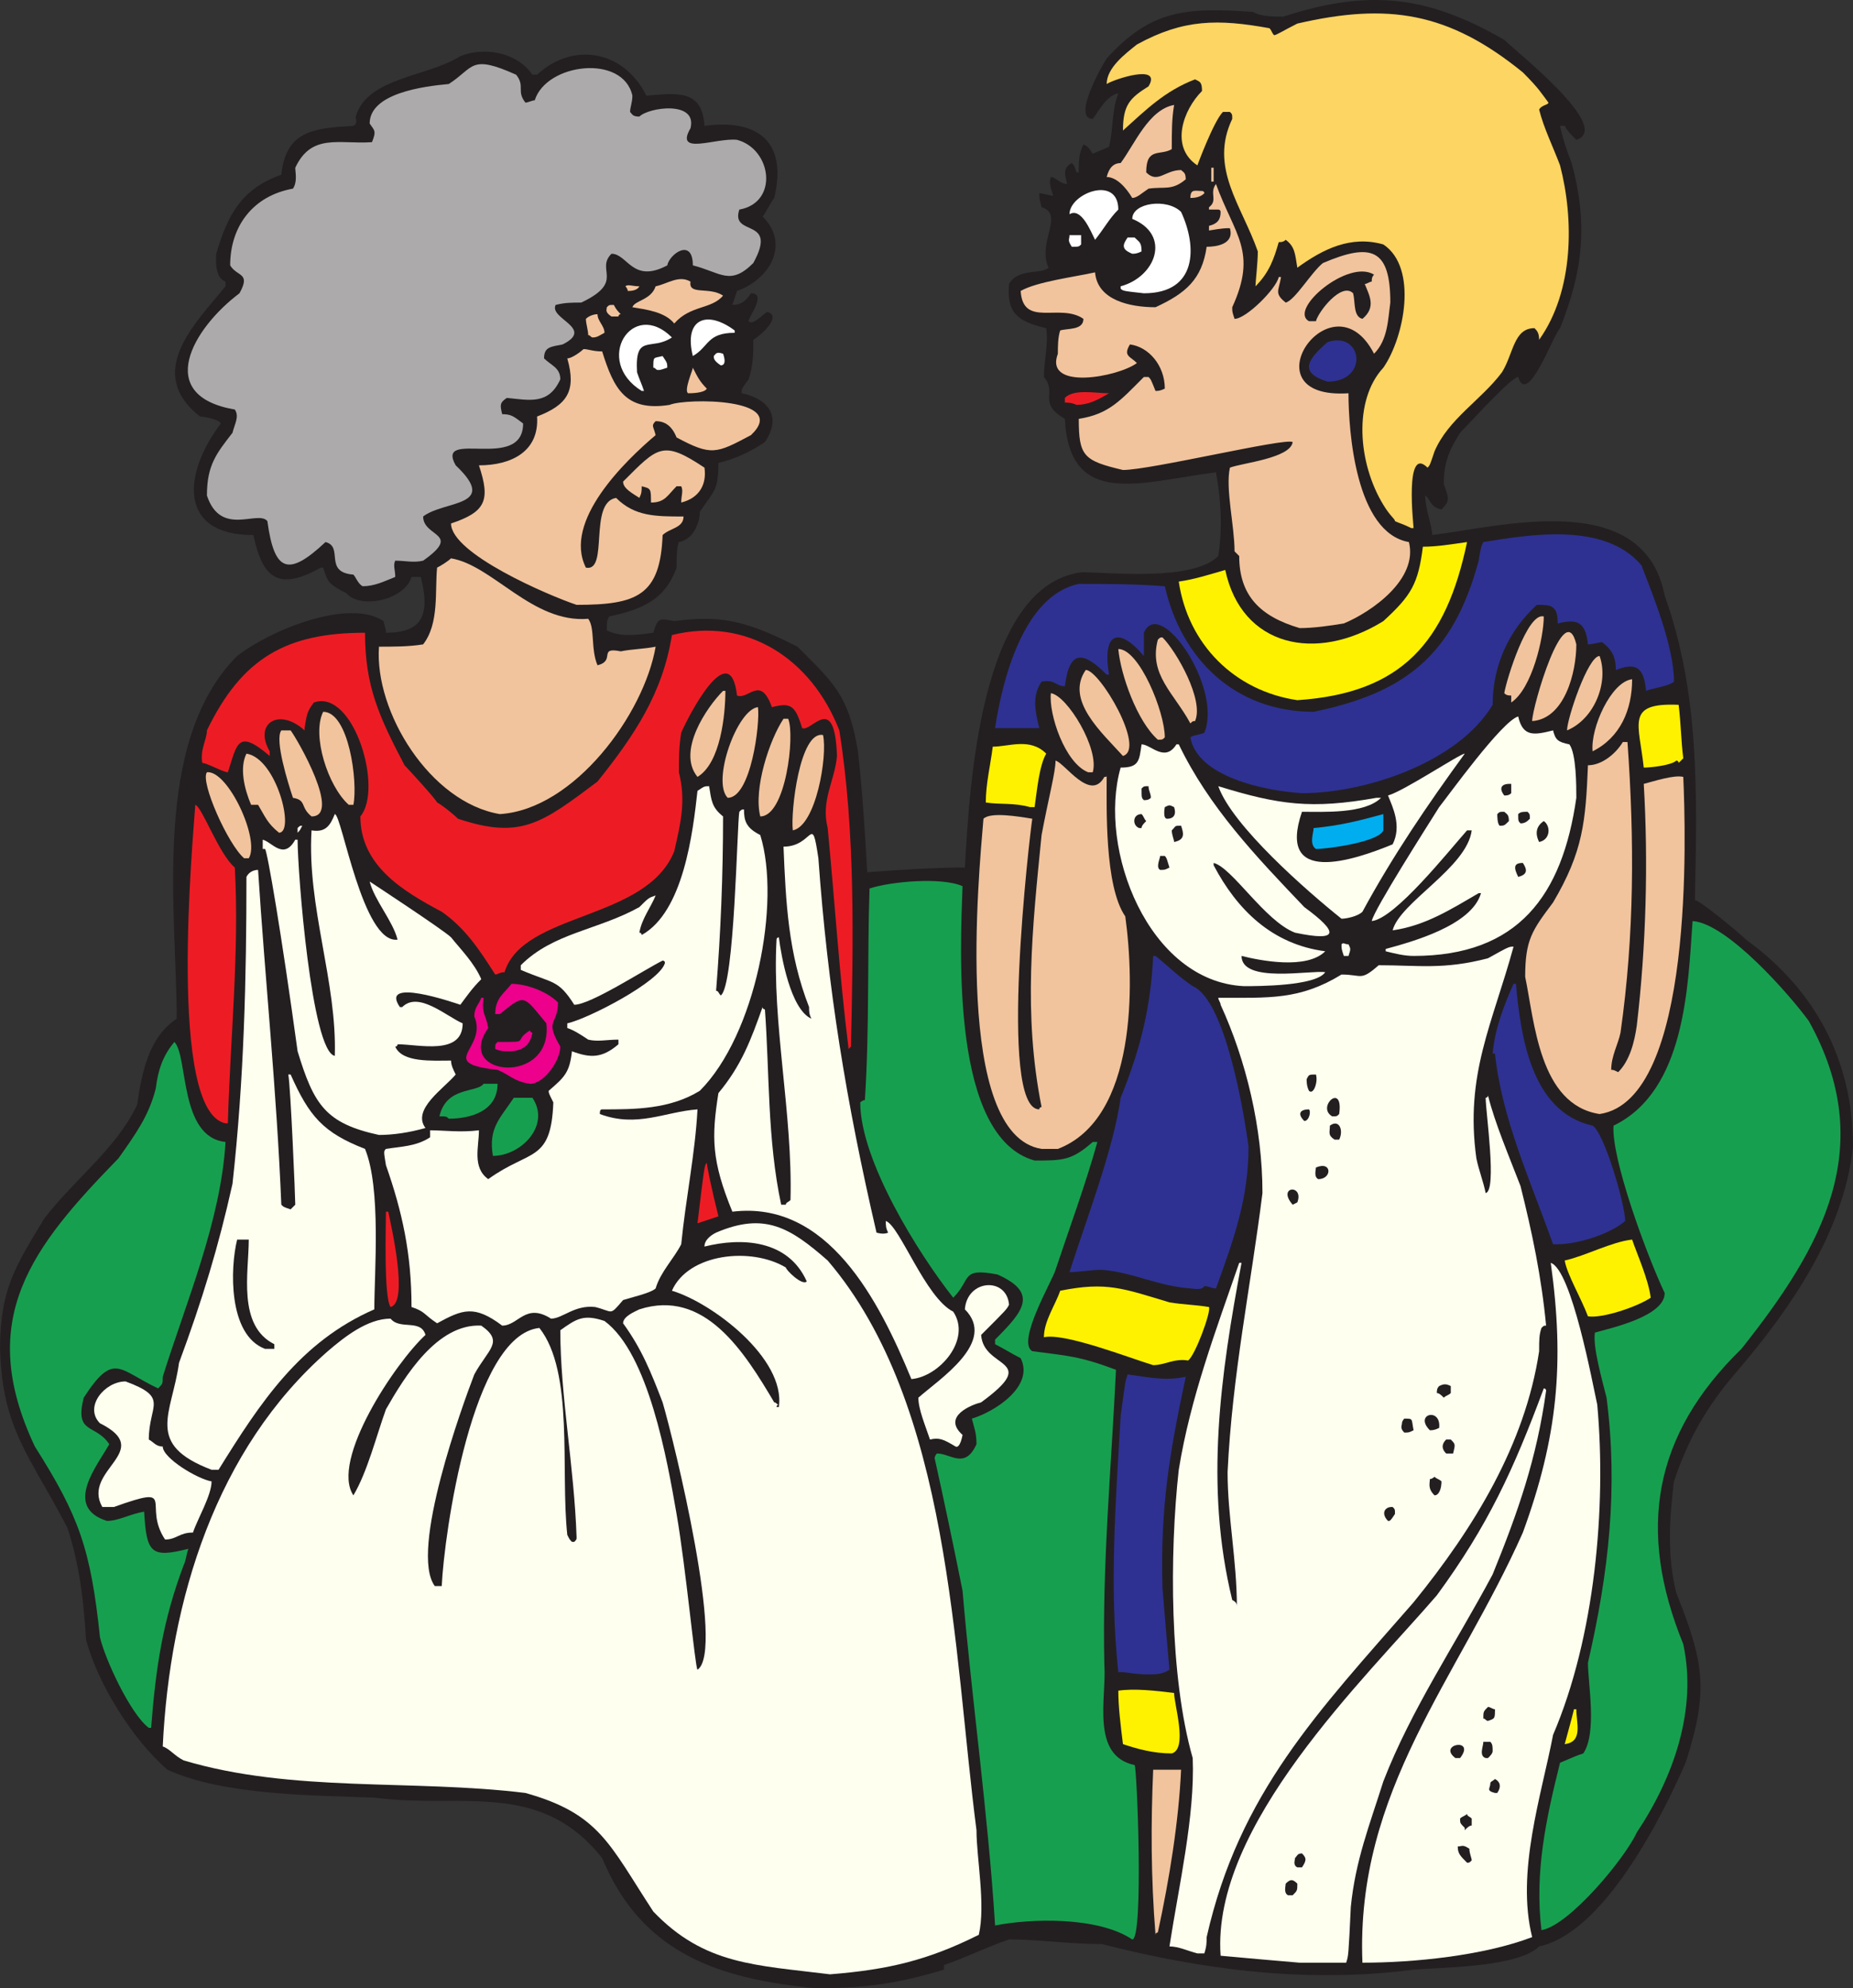 <svg xmlns="http://www.w3.org/2000/svg" width="597.75" height="641.353"><rect width="100%" height="100%" fill="#333333" stroke="none"/><path fill="#231f20" fill-rule="evenodd" d="M263.25 641.353c-31.5-3-56.25-11.25-69-42-20.25-25.5-45.75-15.75-73.5-19.5-20.25-.75-48.75-.75-66.75-9-11.25-9.75-22.5-27.75-26.25-42-.75-12.75-2.25-24.75-6-36-12-23.25-21-31.5-21.75-57.75 0-19.5 5.25-27 14.25-42 9.75-12.75 23.25-22.5 30-36.75 1.5-10.5 3.75-21.75 12.75-27.75 0-34.5-8.25-89.25 19.5-117 10.5-8.25 36-18.75 47.25-11.25 0 .75.75 2.25.75 3.75 12 0 14.25-6 11.25-18h-3c-2.25 7.5-16.5 10.5-21 5.25-6-3-6-3.75-7.5-8.25h-.75c-13.5 7.5-18.75 3.75-21.75-10.5-24.75 0-22.5-20.25-10.5-36-.75-1.5-6-2.25-6.75-2.25-18-14.25-1.5-30 8.25-42v-1.5c-3.75-1.5-3-7.5-3-9 3.75-12.75 8.25-21 21-25.5 1.5-14.25 10.5-15 23.25-15.75 1.5-.75.75-2.25.75-3 3.75-12.75 23.25-12.75 33.75-19.5 7.5-3 18-1.5 23.25 6h1.5c11.25-10.5 27.75-8.25 35.25 6.75 9.75-.75 18-2.25 18.75 9.75 16.5-2.25 27 4.5 22.5 23.25-.75.75-3 5.25-3.75 6 9 9 2.25 20.25-8.25 24l-1.5 4.5c3 0 4.5-1.5 6-3.75 5.25 0-.75 7.5-.75 9 1.5 1.5 4.5-2.25 6-3 5.25 1.5-3 8.25-4.5 9 0 4.5 0 8.25-1.5 12.75-2.25 3-2.25 3-2.25 4.5 7.5 1.5 13.5 6.75 7.5 15.75-4.5 3-9 5.25-15 6.75 0 9-1.5 9-6 15.75 0 3.75-2.25 9-6.75 9.75-.75 1.5-.75 6-.75 8.25-3.75 10.5-11.25 13.5-21.75 15.75-.75 1.5-.75 1.5-.75 4.5 4.5 2.25 9.75 1.5 15 .75 1.5-5.25 2.25-4.5 6.75-3.75 16.5-2.25 24.75.75 39.75 8.25 12 12 16.5 15.75 19.5 33.75 1.5 13.5 2.25 25.5 3 39 10.5-.75 21-1.5 31.5-1.5 1.5-24.75 4.5-90.75 37.5-95.25 9.75 0 36 3 44.25-5.25 1.5-9.75.75-18.75-.75-27-24 3-47.25 12-48.75-17.25-9-5.25-2.25-8.25-6.75-13.5 0-5.25 1.5-10.5.75-15.75-9.75-2.25-12.75-5.25-12-14.25 3-5.25 10.5-3 12.75-5.25-3.75-8.25 5.25-17.25-2.25-19.5-.75-3-.75-3-.75-4.5 1.5 0 3 .75 4.5.75-.75-2.25-1.5-4.5-.75-6 1.5 0 3 2.25 5.25 2.25-.75-3-1.5-5.25 1.5-6.75.75.75.75.75 1.5 3h.75c0-3.75 0-6 1.5-9 1.5.75 1.5.75 3 3 1.5-.75 3.75-1.5 5.25-2.25 1.5-6 .75-11.25 3-17.25-3.75.75-6 5.25-8.25 8.25-6.75 0 3-17.25 4.5-19.5 14.25-15.75 25.5-16.5 47.25-15 2.25 1.5 6.75 1.5 9.75 1.5 27.75-9 46.5-6.75 71.25 7.5 3.75 3.75 35.25 28.5 23.25 32.25-1.5-1.5-3-3-3.75-4.5h-1.5c.75 3.75 2.25 8.25 3.75 12 5.25 19.5 3.75 34.5-3.75 53.25-2.25 2.25-10.5 25.5-13.5 15.75-2.25 0-15.75 15-18.75 18-3.75 6-5.25 9.75-5.25 16.5 1.5 4.5 2.25 5.25-.75 8.25-3.75-.75-3.75-3.75-5.25-4.5 0 4.5 2.25 9.75 2.25 12.75 23.25-3 68.25-15 75 19.5 11.25 31.5 10.5 63.75 9.75 98.25 1.5 0 14.25 10.5 16.5 12.75 21.75 15.75 34.5 38.25 34.5 66.75-3 27.75-20.25 52.5-38.25 73.5-9 10.5-15 21-19.5 34.5-1.5 12-2.25 24 .75 36 9 22.5 10.5 31.5 3 54.75-7.5 17.25-26.25 54.75-47.25 59.25-6.75 6.75-31.5 6.75-40.5 7.5-34.5 4.5-68.25 0-100.5-8.25-10.5 0-20.25-1.5-30-1.5-6.75 2.25-14.25 6-21 8.25v1.5c-15 4.5-25.5 6-41.25 6"/><path fill="ivory" fill-rule="evenodd" d="M267.75 636.853c-24-3-40.5-3-57-20.25-14.25-21.75-17.25-31.5-41.25-38.25-36.75-4.5-75 0-110.25-10.5-3-1.5-4.5-3.75-6.75-4.5 2.25-47.25 17.25-96 53.25-127.5 5.25-4.5 12.75-10.5 20.25-10.5 3 3.75 9.75 0 11.25 5.25-9.75 9-30.75 40.5-23.25 51.75 4.5-7.5 7.5-19.5 10.5-27.75 6-10.5 16.5-27.75 30.75-27 7.5 5.25 2.25 7.5-2.25 15.75-3.75 9.75-21 57-12.75 68.25h2.25c.75-16.5 9.75-81 31.5-83.25 11.25 14.25 6.75 45.75 9 66.75.75 1.5.75 1.5 1.5 2.25h.75c.75-.75.75-.75.75-1.5-.75-22.5-5.25-45.75-5.25-66.75 5.25-3.75 7.5-5.25 14.25-3 14.25 10.5 20.25 45 23.25 62.25s6 49.5 6.75 50.25c9-6-7.5-73.5-11.25-86.25-3.75-9.75-6.75-17.25-12.75-25.5 0-2.25 3.75-3.75 5.25-4.5 21-6.75 33.75 13.5 43.5 30 .75 0 .75.75 1.5.75 0 0-.75 0-.75.75h.75c2.25-15.75-21.75-33.75-34.5-37.5 5.25-12 25.5-14.25 36.75-7.5 0 .75 5.25 6 6.75 4.5-6-13.5-21-14.25-33-11.25 0-2.25 2.25-3.75 3.75-4.5 15.75-6.75 24-1.5 36 9 39.75 46.5 40.5 126 48 183.75 0 9 3 24 .75 33.75-16.5 8.25-29.25 11.25-48 12.75m151.5-3.75c-9-.75-17.25-1.5-25.5-2.25-3-42 46.5-89.25 69.75-116.25 16.5-22.5 24.75-40.5 34.5-66.75 0 0 .75 0 .75.75-3 21.75-9 39-17.25 59.25-12 22.5-26.25 43.5-35.25 66.75-4.5 14.25-9 25.5-10.5 40.5-.75 15.75-.75 15.75-1.5 18h-15"/><path fill="ivory" fill-rule="evenodd" d="M439.5 633.103c-2.25-55.5 30.75-91.5 51.75-138.75 11.25-30.75 13.5-54.75 9-87 6.75 2.25 13.5 39 15 45.75 3 33-.75 75-14.25 106.5-3.75 19.5-12 44.25-6.75 65.25-15.75 6-38.25 8.25-54.75 8.25"/><path fill="ivory" fill-rule="evenodd" d="M386.25 630.103c-3-.75-6-2.25-9-2.25 3-19.5 8.25-42 7.5-60.75-7.5-26.25-7.5-66-4.5-93 3.75-23.25 12-45 19.5-66.75h.75c-6.75 36-12 72-3 108.75 1.5.75 1.5 1.5 1.5 2.25 0-15-3-29.25-3-43.5 1.5-31.5 7.5-60 11.25-90 0-21-5.25-42.75-13.5-60.75 0-.75-.75-1.5-.75-2.25 16.5 0 26.25.75 39.75-7.5 6.75 0 6 2.25 12-3 12.75 0 21 1.5 35.25-2.25 6.75-3.75 6.75-3.75 8.25-3.75-6.75 24.75-15.75 41.25-12 68.25.75 3.75 2.25 7.5 3 11.25 3.75-.75 0-26.25 0-30.75 0 0 .75 0 .75-.75 2.25 9 6.75 19.5 10.5 29.25 3.75 15 6.75 29.25 8.25 45-.75 0-.75 0-1.5.75-.75 2.25-.75 3.75-.75 7.5-4.5 30-21 57-40.5 81-30.75 35.25-56.25 61.5-66.75 108 0 1.5 0 3-.75 5.25h-2.25"/><path fill="#179f50" fill-rule="evenodd" d="M365.25 625.603c-11.25-7.5-33-6.75-44.25-4.5-2.25-36-7.5-72.75-10.5-108-3-15-6-29.25-9-42.75 0 0 0-.75.75-1.5 4.5 0 9 5.25 12.75-3 0-3.75-.75-5.25-1.5-8.25 7.5-2.25 20.25-10.5 15.75-19.5-3-1.5-5.25-3-8.25-4.5v-1.5c9-9 14.25-15 .75-21-12-2.25-8.25 1.5-14.25 7.5-11.25-14.25-30-44.25-30-63 0 0 .75-.75 1.5-.75 1.5-23.25.75-45.75 1.5-68.25 6.75-2.25 23.25-3.75 30-.75-.75 21-3.75 81 23.25 88.5 9 0 12 0 18.75-6h1.5c-3.75 13.5-9 27.75-13.5 41.25-.75 3-12.75 23.25-7.5 26.25 11.25 1.5 15 1.5 27 6-1.5 31.5-4.5 63-3.75 95.25.75 10.5-4.5 29.25 9.75 32.25.75 0 3 56.25-.75 56.25"/><path fill="#f1c49e" fill-rule="evenodd" d="M372.75 624.103c-1.5-18.75-1.5-36-.75-53.25h9c-.75 16.5-3.75 35.25-7.5 52.5 0 0-.75 0-.75.75"/><path fill="#179f50" fill-rule="evenodd" d="M497.25 622.603c-2.25-18.75 1.5-36 6-54 5.25-2.25 5.25-2.25 7.5-3 4.5-6.75 1.5-22.5 1.5-29.25 6.75-29.25 9.75-56.25 6-85.5-1.5-6-4.5-16.5-3.75-21 5.25-1.5 22.5-5.25 22.5-12.75-6-12.75-17.25-43.5-16.5-54 23.25-11.25 24-45 25.5-66 11.25.75 31.5 24 37.5 32.25 22.5 40.5 4.5 72.75-21.75 105.75-28.5 27.75-33.75 58.5-18.75 95.25 4.5 21-3 42.75-15 60.75-3.75 8.25-21.75 30-30.75 31.5"/><path fill="#231f20" fill-rule="evenodd" d="M415.5 611.353c-1.5-.75-.75-3-.75-3.75 1.5-1.5 2.25-1.5 3.75 0 0 2.25 0 2.25-1.5 3.75h-1.5m3-9c-1.5-.75-.75-2.25-.75-3 .75-.75.75-1.5 2.25-1.5 1.5 1.5 1.5 2.25 0 4.5h-1.5m54.75-1.5c-2.25-2.25-3-3-3-5.25 1.5 0 1.5-.75 3.75.75 0 1.5.75 3 .75 3.75-.75.75-.75.75-1.5.75m-.75-11.25c-1.5-1.5-1.5-1.5-1.5-3 .75-.75 1.5-.75 2.25-1.5 0 .75.75.75 1.5 1.5v2.25c-.75 0-1.5.75-2.25 1.5v-.75m9.75-11.25c-3-.75-1.5-1.5-1.5-3 0-.75.75-.75 1.5-1.5 1.5.75 2.25 2.25.75 4.5h-.75m-12.75-11.25c-6-4.5 6.75-6.75 1.5 0h-1.5m9.75 0c-2.25-.75-.75-3.75-.75-5.25h2.25c.75.75.75 1.5.75 3 0 .75-.75 1.5-1.5 2.25h-.75"/><path fill="#fff200" fill-rule="evenodd" d="M378 565.603c-6 0-11.25-1.5-15.75-3-.75-6-1.5-12-1.5-17.25 5.25-.75 12 0 18 .75 0 3.75 4.5 18-.75 19.5m126.75-3c2.25-8.25 2.25-8.25 3-11.25h.75c0 4.5 2.25 10.5-3.75 11.25"/><path fill="#179f50" fill-rule="evenodd" d="M48 557.353c-6-4.5-14.25-22.5-15.75-29.25-3-28.5-6.75-39-21-61.5-19.5-41.25-.75-64.5 27-93 5.25-7.5 9.75-13.5 12-22.5.75-6 2.25-10.5 6-15 4.5 4.5 1.5 30.75 16.5 32.25-1.5 25.5-12.75 51.75-20.25 75.75 0 2.25 0 2.25-1.5 3.75-12.75-6-14.25-12-24 3-3 12 3.75 8.25 8.25 15-3.75 6.75-15 20.25-.75 24.75 3.75 0 7.5-2.25 12-3 .75 13.5 2.25 15 14.25 12-.75 2.25-.75 3.75-1.5 5.25-6.75 18-9 33-10.5 52.5H48"/><path fill="#231f20" fill-rule="evenodd" d="M480 555.103c-.75 0-.75-.75-1.5-.75 0-2.25 0-2.25 1.5-3.75.75 0 1.5.75 2.25.75 0 3 0 3-2.25 3.75"/><path fill="#2e3192" fill-rule="evenodd" d="M370.5 540.103c-5.25 0-6-.75-9.75-.75-3-27.75-.75-56.25.75-82.5 1.5-11.25 1.5-11.25 2.25-13.5 6 .75 12 2.25 18.75.75-5.25 24.75-8.25 42-7.5 68.25.75 9 1.5 18 2.25 26.25-2.25 1.5-4.5 1.5-6.75 1.5"/><path fill="ivory" fill-rule="evenodd" d="M53.25 496.603c-7.5-11.25 4.5-18-16.5-10.5H33c-6.75-12 17.25-18-.75-27-5.25-5.25 1.5-13.5 8.25-13.5 14.25 5.25 7.5 7.5 7.5 18.75 1.5.75 2.25 2.25 4.5 2.25 0 3.75 11.25 10.5 15.75 11.25 0 4.5-4.5 12-6 16.5-4.5 0-5.25 2.25-9 2.25"/><path fill="#231f20" fill-rule="evenodd" d="M447.75 490.603c-1.5-1.5-1.5-3-.75-3.75s1.5-.75 2.25-.75c.75.75.75.75.75 2.25-1.5 2.25-1.5 2.25-2.25 2.25m15-8.25c-2.25-2.25-1.5-3.75-1.5-5.25.75 0 1.5-.75 1.5-.75.75.75 1.5.75 2.25 1.5 0 2.25-.75 4.5-2.25 4.5"/><path fill="ivory" fill-rule="evenodd" d="M68.25 474.103c-21.75-8.25-12.75-18-10.5-34.5 7.5-20.25 12.75-37.5 17.25-57.75 3.75-33.75 4.5-66.75 4.5-99 .75-1.5 2.25-2.25 3.75-2.25 2.25 35.25 6 71.25 7.5 108 .75.75.75.75 3 1.5l1.5-1.5c0-2.25-1.5-38.25-2.25-42h.75c6 13.5 10.5 18.75 24 24 5.25 12.75 3 39.75 3 51.75-24 10.5-36.75 30-50.25 51.75h-2.25"/><path fill="#231f20" fill-rule="evenodd" d="M466.5 468.853c-1.5-1.5-1.5-3 0-4.5h1.5c1.5 1.5 1.5 1.5.75 4.5h-2.25"/><path fill="ivory" fill-rule="evenodd" d="M308.25 466.603c-3.75-2.25-5.25-3-8.25-2.25-1.5-4.5-3.75-9.75-3.75-13.5 6.75-6 25.5-18 15-28.5.75-9.75 13.5-10.5 14.25-1.5-.75 1.5-.75 1.5-9 9.75.75 11.25 19.5 7.5 0 21.75-3 .75-12.75 4.5-6 10.5 0 0-.75 4.5-2.25 3.75"/><path fill="#231f20" fill-rule="evenodd" d="M453 462.103c-1.5-1.5-.75-2.25-.75-3s.75-1.5.75-1.5c3 0 2.25 0 3 3.75-1.5.75-1.5.75-3 .75m8.25-.75c-5.25-5.25 3.75-7.5 3-.75-1.5.75-2.25.75-3 .75m4.5-10.5c-.75-.75-1.5-1.5-2.25-1.5 0-.75 0-1.5.75-2.25 1.5-.75 2.25-.75 3.75 0v2.25c-.75.75-1.5.75-2.25 1.5"/><path fill="ivory" fill-rule="evenodd" d="M294 444.853c-10.5-25.5-27-57.75-57.75-54-6.75-16.5-6.75-24-4.5-38.25 7.5-9 10.5-17.25 14.25-27.75 0 .75.75.75.75.75 1.5 20.25.75 42 5.25 63h1.5c0-.75.75-.75 1.5-1.5.75-27.75-6-57-4.5-84 0-.75.75-.75.75-.75.75 6 3.75 23.25 10.5 26.25-.75-1.5-.75-2.25-.75-3.75-6.75-17.25-7.5-33.75-8.25-51.75 9.75 0 9-11.25 11.25 3.75 3 42 9 78.75 18.75 120.75 0 0 2.25.75 3.75 0-.75-1.5-.75-2.25-.75-3.75 4.5 1.5 12.75 24.75 21.75 29.25 6 9-4.5 21-13.5 21.75"/><path fill="#fff200" fill-rule="evenodd" d="M372 440.353c-7.5-2.25-28.5-10.5-35.25-9 0-5.25 3.75-10.5 5.25-15 15-3 20.25-.75 35.25 3.75 4.5.75 8.25.75 12.75 1.5.75 1.5-4.5 15.75-6.75 17.25-4.5-.75-7.5 1.5-11.25 1.5"/><path fill="#231f20" fill-rule="evenodd" d="M85.5 435.103c-12-4.5-11.25-26.25-9-35.25h3.75c0 10.5-3.75 27.75 8.25 33.75v1.5h-3"/><path fill="ivory" fill-rule="evenodd" d="M162 427.603c-9-6.75-12.75-5.25-21-.75-4.5-3-3.75-3.75-8.25-5.25 0-17.25-3-30.75-8.25-45.75-.75-4.5-.75-4.5 0-5.25 4.5-.75 9.75-.75 14.25-3.75v-2.25c4.5 0 9.75.75 15.75 0 0 5.25-2.25 12 3 15.75 13.5-9.75 20.25-5.25 21-24.75-1.5-3-1.5-3-1.5-3.75 5.25-4.5 6.75-6 7.5-12.75 6 2.25 9.75 2.25 15-2.25v-1.5c-3.75 0-6.75.75-9.75 0-2.25-1.5-4.5-3-6.75-3.75v-1.5c6.75-1.5 30-13.5 31.5-19.5 0-.75-.75-.75-.75-.75-6 3-23.25 14.25-28.5 14.25-5.25-8.25-6.75-6.75-17.25-11.25v-1.5c10.5-10.5 24.75-11.25 38.25-18.75 3-3 3-3 5.25-3.75-1.5 3.75-4.5 7.5-5.25 12 .75 0 .75.75.75.75 13.5-7.5 16.5-33 18-46.5 2.25-1.5 2.25-1.5 3.75-1.5.75 4.5.75 6.75 4.5 9.75 0 18.75-.75 37.5-2.25 56.25.75 0 .75.75 1.5 1.5 4.5-3 5.25-55.5 6-59.25.75-.75.75-.75 1.5-.75 0 3.75.75 6 5.25 8.25 6.75 21.75-1.5 64.5-19.5 82.5-9.75 6-21 6-31.5 6-.75 0-.75.75-.75 1.5 12 4.5 21-.75 31.5-1.5-.75 14.25-3.75 28.5-5.25 43.5-2.25 4.5-6.75 9-8.25 14.25-1.5 1.5-8.25 3-10.5 3.75-4.5 5.25-3 3.75-9 2.25-6.75-.75-10.5 3.75-14.25 3.75-8.25-5.25-10.5 2.25-15.75 2.25"/><path fill="#fff200" fill-rule="evenodd" d="M512.25 424.603c-2.25-6-6.75-13.5-7.5-18 6.75-1.5 15-6 21.75-6.75 1.5 4.5 5.25 12.75 6 18.75-4.5 3-15.75 6.75-20.25 6"/><path fill="#ed1c24" fill-rule="evenodd" d="M126 421.603c-2.25-3-1.5-27-1.5-30.75h.75c.75 3.75 6.75 29.25.75 30.75"/><path fill="#2e3192" fill-rule="evenodd" d="M384 415.603c-10.5-.75-18.75-5.25-28.5-6-3.75 0-7.5.75-10.5.75 5.25-16.5 14.25-39.75 16.5-56.25 6.75-16.5 9.75-30 10.5-45.75h.75c3.75 3 7.5 6.75 12 9.75 10.5 4.5 16.5 40.5 18 51.75 0 16.5-4.5 29.25-10.5 45.75-1.5 0-2.25-.75-3.75-.75-.75 1.5-3.75.75-4.5.75m118.5-14.25H501c-7.5-21-16.5-40.5-18.75-61.5h-.75c.75-8.25 3.75-15.75 6.75-22.5h.75c1.5 15.75 4.5 41.25 24.75 45.75 3.75 2.25 10.5 25.5 10.5 30.75-5.25 4.5-15.75 7.5-21.75 7.5"/><path fill="#ed1c24" fill-rule="evenodd" d="M225 394.603c2.25-18.75 2.25-18.75 3-19.5 0 .75 1.5 8.25 3.75 17.25l-6.75 2.25"/><path fill="#231f20" fill-rule="evenodd" d="M417 388.603c-5.25-6 3.75-6.75 1.5-.75l-1.5.75m8.25-8.25c-1.5-.75-.75-3-.75-3.75 5.25-2.25 5.25 3.75.75 3.75"/><path fill="#179f50" fill-rule="evenodd" d="M159 372.853c-1.5-9 2.25-12 6.75-18.75h6c6 9-3.75 18.75-12.75 18.75"/><path fill="#f1c49e" fill-rule="evenodd" d="M336 370.603c-28.5-4.5-20.25-88.5-18.75-106.5 2.25-2.25 11.25-.75 15.75 0-.75 4.5-11.25 93.75 2.25 93.75 0 0 0-.75.75-.75-6-30-3-57.75 0-87.75 2.25-12 4.5-20.25 4.5-24 3 .75 11.25 13.5 15.75 5.25.75 0 .75 0 .75-.75 0 10.5-.75 36 6 45.75 3 21.75 3.75 65.25-21.75 75H336"/><path fill="#231f20" fill-rule="evenodd" d="M430.5 367.603c-2.25-1.5-1.5-2.25-1.5-4.5 3-2.25 4.5 1.5 3 4.5h-1.5"/><path fill="ivory" fill-rule="evenodd" d="M122.25 366.103c-17.25-3.75-21-9.75-26.25-27-5.25-38.25-9.75-64.5-10.5-65.25h-.75v-3c3 .75 6.75 6.75 10.5 0H96c0 10.5 4.5 68.25 12 69.75.75-24-9-48-7.5-72.75 4.5.75 6-1.5 7.5-5.25 2.25 0 9 42 20.25 40.5-1.5-6-7.5-12.75-9-18.75 0 0 24 15.75 26.25 18 3 3.75 7.5 8.25 9.75 13.5-3 3-4.5 5.25-6.75 8.25-2.25-.75-26.25-9-19.5.75h.75c5.25-5.25 14.25 3 19.5 5.25 0 10.5-14.25 6.75-21 6.75 0 .75-.75.75-.75.75 2.25 5.25 12 4.5 18 4.5 0 1.5.75 3 1.5 4.5-3.75 4.5-14.25 11.25-9.75 17.25-5.25 1.5-10.5 2.25-15 2.25"/><path fill="#ed1c24" fill-rule="evenodd" d="M72.75 362.353c-18.75-3.75-10.5-91.5-9.75-102.75 2.25.75 7.5 15.75 12.75 20.25 1.5 27-1.5 55.5-2.25 82.5h-.75"/><path fill="#231f20" fill-rule="evenodd" d="M420.75 361.603c-2.25-2.25-1.5-3.75 1.5-3.75.75.75 0 3.75-1.5 3.75"/><path fill="#179f50" fill-rule="evenodd" d="M144.75 360.853c-.75-.75-.75-.75-3-.75 2.25-9.75 12-7.5 14.25-10.5h4.5c0 9-9 11.25-15.75 11.25"/><path fill="#231f20" fill-rule="evenodd" d="M429.75 360.103c-5.25-3 3.75-11.25 2.25-.75-.75.75-.75.75-2.25.75"/><path fill="#f1c49e" fill-rule="evenodd" d="M516 359.353c-19.5-3-21-30-24-44.25 0-12 2.25-15 9-24 9.75-16.5 10.5-26.25 11.25-44.25 4.5 0 9-3.75 11.25-7.5h1.5c2.25 31.5 2.25 62.25-2.25 93.75-.75 3.75-3 7.5-3 12 .75 0 .75 0 2.25.75 3.75-3.75 5.25-9.75 6-15 3-25.5 3.75-52.5 2.25-78 3-.75 9.75-3 12.75-2.25.75 17.25 3.75 104.25-27 108.75"/><path fill="#231f20" fill-rule="evenodd" d="M422.25 351.853c-.75-1.5-.75-3-.75-3.75.75-1.5.75-1.5 3-1.5.75 2.25-.75 6.75-2.25 5.25"/><path fill="#ec008c" fill-rule="evenodd" d="M171 349.603c-5.25-.75-6.75-3-10.5-4.5-20.25-2.25-3-6.75-7.5-17.25 0-3 1.5-3.75 2.25-6h.75c-.75 5.25.75 5.25 1.5 9.75-11.25 15.75 21 18.75 18.75-1.5-7.5-9-6.75-9.75-15-3h-1.5c0-5.25 3-6.75 5.25-9.75 4.5 0 11.25 2.25 15 6 0 7.5-4.5 5.25.75 14.25 0 4.5-5.25 12-9.75 12"/><path fill="#ec008c" fill-rule="evenodd" d="M164.25 339.103c-1.5 0-3 0-4.5-.75 0-1.5 0-1.5.75-2.25 11.25 0 4.5 0 10.5-3.75 0 .75.75.75.75.75-.75 4.5-3.75 6-7.5 6"/><path fill="#ed1c24" fill-rule="evenodd" d="M273.75 338.353c-3-24-4.5-48-6.75-71.25-2.25-9 2.25-15 3-23.25-.75-21-8.25-7.5-11.25-9-2.25-7.5-3.75-8.25-9.75-6.75-3.75-10.5-7.5-2.25-11.25-3.75-2.25-19.5-15.75 6.75-18 12-.75 4.5-.75 8.25-.75 12.75 2.25 9 .75 15.75-1.5 25.5-9 22.5-48.75 19.5-54.75 39-1.5 0-2.25.75-3 .75-5.25-8.25-9.75-15-17.25-20.25-12.75-6.75-26.25-15-26.25-30.75 7.5-9-2.25-41.25-15-36.75-2.25 3-2.25 3.75-3 8.25v.75c-8.25-7.5-16.5-2.25-11.25 6.75v1.5c-10.5-9-10.5-3.75-13.5 5.25-1.5 0-6.75-3-8.25-3-.75-4.5 1.5-7.5 1.5-10.5 11.25-23.25 25.5-31.5 51-31.5 0 17.25 4.5 27 12.75 42.75.75.75 9.75 10.5 10.5 12 1.5.75 5.25 3.75 6.75 5.25 20.25 6.75 27 1.5 45-12 12-15 21-28.5 24-47.25 24-6 45 7.5 54 30.75 5.25 33 4.5 68.25 3.75 102l-.75.75"/><path fill="ivory" fill-rule="evenodd" d="M401.25 318.103c-30.75-1.5-47.25-44.25-39.75-70.5 6 0 6-2.25 6.75-7.5 3 0 7.5 6 11.25 0h.75c9.75 20.25 24.75 36 40.5 52.5 11.25 8.25 11.25 11.25-3 8.25-9.75-3.75-20.25-21-26.25-22.5v.75c7.5 14.25 18.75 25.5 36 27.75-6 6-21 3-27 1.5 0 9 22.5 4.5 27 5.25-3 4.5-21.75 4.5-26.25 4.5m32.25-9.75c-.75-2.25-.75-2.25-.75-3.75.75-.75.75 0 2.25 0 .75 1.5.75 1.5 0 3.75h-1.5m22.5 0c-3 0-6-.75-9-1.5v-.75c8.25-2.25 27.75-7.5 30.75-18H477c-9 5.25-17.25 10.5-27.75 12 2.25-9 24-20.25 25.5-32.25h-1.5c-6 6.75-23.25 28.5-30.75 29.25.75-3.75 18-30.75 21.75-36.75 3-3.75 20.25-27.75 25.5-29.25 1.5 6.75 5.25 6 11.25 4.5.75 3 1.5 3.75 5.25 4.5 2.25 3 2.25 13.5 2.25 17.25-4.5 31.5-18.75 51-52.5 51"/><path fill="ivory" fill-rule="evenodd" d="M432.75 296.353c-11.25-9-35.25-30-39.75-42.75 19.5 6 30 7.5 51 3.75h1.5c-5.25 5.25-18.75 4.5-25.5 4.5-8.25 24 16.5 15.75 29.25 10.5 3-6 0-12-1.5-15.75 5.25-1.5 23.25-13.5 24.75-13.5-12 16.5-23.25 33-33 51-1.5 1.5-5.25 2.25-6.75 2.25"/><path fill="#231f20" fill-rule="evenodd" d="M489.75 282.853c-1.5-3-1.5-4.5 1.5-4.5 1.5 2.25 1.5 3.75-1.5 4.5m-115.5-2.25c-1.5-.75 0-3.75 0-4.5h1.5c.75.75.75 1.5 1.5 3.75-1.5.75-1.5.75-3 .75"/><path fill="#f1c49e" fill-rule="evenodd" d="M78.75 276.853c-5.25-4.5-14.25-24.75-12-27.75 6.75-.75 17.25 21.75 13.5 27.75h-1.5"/><path fill="#00adef" fill-rule="evenodd" d="M424.5 273.853c-2.25-1.5-.75-5.25-.75-6.75 8.25-.75 14.25-2.25 22.5-4.5v5.25c-1.5 3.75-18 6-21.75 6"/><path fill="#231f20" fill-rule="evenodd" d="M496.5 271.603c-1.5-3-.75-5.25 1.5-6.75 2.25 1.5 2.25 6-1.5 6.75m-117.75 0c0-.75-.75-2.25-.75-3.75 1.5-1.5.75-1.5 3-1.5.75 2.25 1.5 4.5-2.25 5.25"/><path fill="#f1c49e" fill-rule="evenodd" d="M90 268.603c-3.75-3-4.5-5.25-6.75-9H81c-2.25-5.25-3.75-12-1.5-16.5 9.75 1.5 15.75 25.5 10.5 25.5"/><path fill="ivory" fill-rule="evenodd" d="M96 268.603v-1.5c.75-.75.75-.75 1.5-.75-.75 1.5-.75 1.5-1.5 2.25"/><path fill="#f1c49e" fill-rule="evenodd" d="M255.75 267.853c-.75-6 2.25-32.25 9.75-30.75 1.5 6.75-2.25 29.25-9.75 30.75"/><path fill="#231f20" fill-rule="evenodd" d="M367.5 267.103c-2.25-.75-2.25-4.5.75-4.5.75.75.75 1.5 1.5 2.25-.75.75-1.5 1.5-1.5 2.25h-.75m116.25-.75c-.75-.75-.75-3-.75-3.75.75-.75.75-.75 2.25-.75.75.75 1.5.75 1.5 3-1.5 1.5-1.5 1.5-3 1.5m6.75-.75c-.75-.75-.75-.75-.75-3 .75-.75 1.5-.75 3-.75.75.75.75.75.75 2.25-.75.75-1.5 1.5-3 1.5m-114-1.5c-1.5 0-.75-3.75-.75-3.75 1.5-.75 1.5-.75 3 0 .75 2.25 0 3.75-2.25 3.75"/><path fill="#f1c49e" fill-rule="evenodd" d="M100.5 263.353c-3.75-3-1.5-5.25-6-6-1.5-4.5-6-18.75-3.75-21.75h3c2.25 3 16.5 27.75 6.75 27.75m144.75 0c-2.25-9 3-24.75 7.5-31.5h1.5c2.25 5.25-.75 31.5-9 31.5m-84-.75c-22.5-3.75-40.5-33-39-54 4.5 0 9.75 0 14.25-.75 5.25-6.75 3.75-17.25 4.5-24.75 1.5-.75 3.75-2.25 4.5-3 13.5 2.25 26.25 21 44.25 19.5 2.25 3 .75 9.75 3 15 6-1.5 0-6 7.5-4.5 3.75-.75 7.5-.75 11.25-1.5-3.75 21.75-26.25 52.5-50.25 54"/><path fill="#fff200" fill-rule="evenodd" d="M332.25 260.353c-5.25-1.5-9.75-.75-14.25-1.5 0-6 1.5-12 2.25-18 5.25 0 12-3 17.25 2.25-2.25 3.75-3 12-3.75 17.25h-1.5"/><path fill="#f1c49e" fill-rule="evenodd" d="M112.5 259.603c-6.75-6-12-22.5-8.25-30 8.25 0 11.25 22.5 9.75 30h-1.5"/><path fill="#231f20" fill-rule="evenodd" d="M369 258.103c-.75-.75-.75-.75-.75-3.75.75-.75.75-.75 2.25-.75 0 1.5.75 2.25.75 3.75-.75.75-1.5.75-2.25.75"/><path fill="#f1c49e" fill-rule="evenodd" d="M234.75 257.353c-5.25-5.25 3-28.5 9.75-29.25.75 5.25-2.25 29.25-9.75 29.25"/><path fill="#231f20" fill-rule="evenodd" d="M485.25 256.603c-2.25-3 0-3.75 1.5-3.75h.75v3c-.75.75-1.5.75-2.25.75"/><path fill="#2e3192" fill-rule="evenodd" d="M420 255.853c-12-.75-33.75-5.25-36-18 .75-.75 3-.75 4.5-1.5 6-14.25-14.25-44.25-19.5-32.25v7.5c-8.25-9.75-13.5-7.5-11.25 6H357c-7.5-7.5-12-8.25-13.5 3.75-3 0-3-2.25-7.5-1.5-3 4.5-2.25 9-.75 15H321c2.25-15 9-42.75 27-46.5 9 0 18 0 27.75.75 5.25 23.25 22.5 40.5 48 40.5 29.25-6 45-18 53.25-48.75.75-4.5.75-4.5 1.5-6 14.25-2.25 39-6.75 51 7.5 3.75 9.75 10.5 26.25 10.5 37.5-1.5 1.5-7.5 2.25-9 3-.75-8.25-3.75-9-9.75-6.75 0-4.5-1.5-6.75-4.5-9-3.75.75-3.75.75-4.5.75-.75-7.5-3.75-8.25-9.75-6.75 0-6-2.25-6-6.75-6-9 8.25-14.25 19.5-14.25 32.25-11.25 18.75-41.25 28.5-61.5 28.5"/><path fill="#f1c49e" fill-rule="evenodd" d="M225 250.603c-6.75-8.25 3-22.5 8.25-27.75h.75c0 7.5-1.5 23.25-9 27.75m126-1.5c-7.5-3-12.75-18.75-12-25.5 5.25.75 15.75 18 13.5 25.5H351"/><path fill="#fff200" fill-rule="evenodd" d="M530.25 247.603c-1.5-14.25-6-21 11.25-20.25.75 6 .75 11.25 1.5 17.25l-1.5 1.5c0-.75-.75-.75-.75-.75-1.5 1.5-8.25 2.25-10.5 2.25"/><path fill="#f1c49e" fill-rule="evenodd" d="M362.25 243.853c-6.75-7.5-18.75-18-12-27.75 4.5 0 19.5 25.5 12 27.75m151.5-1.5c-.75-7.5 6-22.5 12.75-23.25 0 9.75-3.75 18.75-12.75 23.25m-140.25-3.75c-6.75-6-12-21-12.75-29.25 6.75 0 15 20.25 15 28.5-.75.75-.75.75-2.25.75m132-3c0-3.75 6.75-24 10.5-24 3 8.25-1.5 20.25-10.5 24m-121.5-2.25c-5.25-9.75-13.5-15.75-10.5-27 .75-.75.75-.75 1.5-.75 4.5 4.5 13.5 20.25 10.5 27-.75 0-.75 0-1.5.75m110.25-.75c0-4.5 10.5-40.5 14.25-24.75 0 9-3.75 24-14.25 24.75m-6.75-6v-2.25c-.75 0-1.5 0-2.25-.75.75-4.5 7.5-26.25 12.75-24.75 0 6.75-3.75 23.25-10.5 27.75"/><path fill="#fff200" fill-rule="evenodd" d="M418.5 225.853c-20.25-3-35.25-18-38.25-38.25 5.25-.75 9.75-2.25 15-3.75 5.25 24.75 29.25 30 51 16.5 9-8.25 11.25-12 12.75-24 4.5 0 9-.75 14.25-1.5-6.75 32.25-21 48.75-54.75 51"/><path fill="#f1c49e" fill-rule="evenodd" d="M419.25 202.603c-12.75-3.75-19.5-10.5-19.5-23.25l-1.5-1.5c0-8.25-3-20.25-1.5-27 3.75-1.5 19.5-3 20.25-8.25-2.25-1.5-45.75 9-54.75 9-12.75-3-14.25-4.5-14.25-16.5 9.75-1.5 13.5-6 21-13.5h1.5c.75.75.75.75 2.25 4.5.75 0 1.5 0 3-.75 0-7.5-5.25-13.5-11.25-14.25-2.25 3.75 0 3.75 2.25 6-6 4.5-30 9-25.5-3 0-2.25 0-5.25.75-7.5 2.25-.75 7.5 0 7.5-3.75-7.5-5.25-19.5 3-20.25-9 5.25-3 17.25-4.5 24-6 .75 9 11.25 11.25 19.5 11.25 9.75-4.5 15-9 16.5-19.5 3 0 9-.75 7.5-6-1.5 0-2.25 0-6.75.75v-1.5c3-.75 3.75-2.25 3.75-4.5 0 0 0-.75-.75-.75h-3v-.75c3-2.25 0-4.5 2.25-7.5 6 16.5 13.5 21.75 5.25 39.75 0 1.5 0 1.5.75 3.75 3.75 0 13.5-9.75 14.25-13.5h.75c-.75 4.5-2.25 5.25 1.5 8.25 3-.75 8.25-9.75 12-12.75 15.75-6.75 21.75-4.5 21.75 12.75-.75 5.25-.75 12-5.25 16.5-13.5-26.25-42 15-8.25 12.75 0 12 2.25 45 19.5 48 3 12-12 22.5-21 26.25-4.5.75-9.75 1.5-14.25 1.5m-233.25-7.5c-9-3-40.5-16.5-40.5-26.25 11.25-3.75 12.75-7.5 9-18.75 10.5 0 19.5-4.5 18.75-15.75 9.75-3.75 12.75-8.25 9.75-18.75 1.5 0 4.5-2.25 5.25-3 1.5 0 3 .75 6 .75 3.75 12 7.5 19.5 21.75 17.25 5.25-2.25 39-2.25 26.25 9.75-11.25 6-12.75 6.75-24 .75-1.5-3.75-3.75-5.25-6.75-5.25-1.5 1.5-.75 1.5 0 4.5-9.75 8.25-30 27.75-22.5 42.75 7.5 1.5.75-21 9.75-22.5 6 6 12.75 6 21.75 6 0 3.75-4.5 3.75-6.75 6-.75 19.5-8.25 22.5-27.75 22.5"/><path fill="#acaaaa" fill-rule="evenodd" d="M117 189.103c-1.5-.75-2.25-3-3-3.75-9.75-.75-3-9-9-10.5-12 11.25-16.5 9.75-18.75-6.75-3-3.75-15 5.25-19.5-8.25 0-9.75 3-13.5 8.25-20.25.75-3 2.25-5.25.75-7.5-26.25-4.5-13.5-26.25 1.5-37.5 3.75-6.75-.75-5.25-3-9 0-12.75 7.5-22.5 20.25-24.75 1.5-2.25.75-5.25.75-6.75 5.25-11.25 14.25-7.5 24.75-8.25 1.5-3.75.75-3.75-.75-6 0-9.75 17.25-12 25.5-12.75 8.25-5.25 6.75-9.75 21.75-3 3 3.75 0 5.25 3 9 .75 0 2.25-.75 3-.75 3.75-12 28.5-15 31.5-1.5 0 2.25-.75 3.75-.75 5.25.75.75.75 1.5 3 1.5 3-3 18.75-5.25 16.5 3.75-5.25 9 8.25 3 15 3.75 11.25 3 13.5 20.25.75 22.5-3 9 12.75 2.25 4.5 17.25-7.5 7.5-10.5 3-19.5.75 0-9-7.5-3.75-8.25 0-11.25 6-12.75-3.75-18-3.75-5.25 5.25 4.5 9-9.75 15.75-3 0-5.25 0-8.25.75-2.25 4.5 12.75 7.5 2.25 12.75-3.75.75-6 .75-6 4.5 2.25 2.25 5.25 3 5.25 6.75-3.75 8.25-9.75 6.75-17.25 6-2.25 1.5-2.25 2.25-1.5 5.25 3 0 3.75.75 6.75 3 0 15.75-28.5 1.5-21.75 13.5 14.25 13.5-3.75 11.25-10.5 16.5 0 6.75 12.75 5.25 0 14.25-3 .75-6 0-9 0-.75 1.5 0 3 0 5.25-3.75 1.5-6.75 3-10.5 3"/><path fill="#fdd562" fill-rule="evenodd" d="M455.25 170.353c-3-1.5-3.75-1.5-5.25-2.25 0-.75-1.5-1.5-3.75-5.25-8.25-13.5-9.75-33.75 0-44.25 6.75-9.75 11.25-32.25 0-39.75-10.5-3-19.5 1.5-27.75 7.5-.75-4.5-.75-6.75-3.75-9-.75.75-1.5.75-2.25.75-1.5 5.25-3 9.75-7.5 14.25 0-1.5.75-7.5.75-11.25-5.25-15-15.75-27-8.25-42.75 0-1.5 0-1.5-.75-2.25h-2.25c-3 3-8.25 17.25-8.25 17.25-9-6-4.5-18 1.5-24 0-3-.75-3-2.25-3.75-9.75 3.75-15.75 9.75-23.25 16.5 0-8.25 2.25-10.5 8.25-14.25 4.5-7.5-11.25-2.25-13.5-.75 0-5.25 6-9.75 9.75-12.75 15-8.25 26.25-8.25 42.75-5.25.75.75.75 1.5 1.5 2.25.75 0 3-1.5 7.5-3.75 29.25-6.75 48.75-3.75 72.75 15.75 5.25 5.25 6 6.75 8.25 9.75 0 .75-2.25.75-3 2.25 1.5 6 4.5 12 6.75 18 4.5 17.25 4.5 40.5-6.75 56.25 0-2.25-.75-3-1.5-3.75-6.75 0-6.75 8.25-10.5 14.25-6.75 9-17.25 15-21.75 25.5-1.5 4.5-1.5 4.5-2.25 5.25-7.5-7.5-4.5 18.75-4.5 19.5h-.75"/><path fill="#f1c49e" fill-rule="evenodd" d="M210 162.103c0-4.5 0-4.5-3-5.25 0 1.5 0 2.25-.75 3.75-2.25-1.5-5.25-3-5.25-5.25 11.25-11.25 12.75-13.5 26.25-4.5.75 5.25-1.5 9.75-7.5 11.25 0-2.25.75-3.75 0-5.25h-1.5c-3 3-3.75 5.25-8.25 5.25"/><path fill="#ed1c24" fill-rule="evenodd" d="M347.25 130.603c-1.5-.75-3-.75-3.75-.75v-1.5c3-3 9.75-1.5 14.25-1.5-3.75 2.25-6.75 3.75-10.5 3.75"/><path fill="#f1c49e" fill-rule="evenodd" d="M222 126.853c-1.5-.75 1.5-7.5 1.5-8.25 1.5 3 2.25 4.5 4.5 6.75-.75 1.5-5.25 1.5-6 1.5"/><path fill="#fff" fill-rule="evenodd" d="M207 126.103c-15.75-9.75-3-30 9.75-17.25-6.75 4.5-12-1.5-11.25 11.25.75 2.25 1.5 3.75 2.25 6H207"/><path fill="#2e3192" fill-rule="evenodd" d="M428.25 123.103c-9.75-3-6-7.5 0-12.75 11.25-3.75 13.5 12.75 0 12.75"/><path fill="#fff" fill-rule="evenodd" d="M212.25 119.353c-.75 0-.75-.75-1.5-.75 0-3.75 0-3 3-3.75 1.5 2.25 1.5 2.25 1.5 3.75-2.25.75-2.25.75-3 .75m20.25-1.5c-2.25-1.5-2.25-2.25-2.25-3 .75-.75.75-1.5 3-.75 0 0 1.5 3.75-.75 3.75m-9-3c-3-12 4.5-15 13.5-8.25v.75c-9 0-8.25 4.5-13.5 7.5"/><path fill="#f1c49e" fill-rule="evenodd" d="M191.25 108.853c-.75 0-.75-.75-1.5-.75 0-1.5-.75-3.75-.75-5.25.75-.75 2.25-1.5 3.75-1.5 0 2.25 2.25 3.75 2.25 6-1.5.75-2.25 1.5-3.75 1.5m26.25-4.5c-3-3.75-9-4.5-13.5-5.25.75-2.25 6-2.25 7.5-6.75 3.75-.75 7.5-3.75 11.25-1.5-.75 4.5 6 1.5 10.5 4.5-3.75 4.5-10.5 3-15.75 9"/><path fill="#231f20" fill-rule="evenodd" d="M422.25 103.603c-6.75-3.75 12.75-20.25 21-15-.75.75-.75 1.5-.75 2.25-.75 0-1.5.75-2.25.75 1.5 3.75 3.75 7.5-.75 11.25-3-.75-2.25-5.25-3-8.25-3.75-3.75-11.25 6-12 9h-2.25"/><path fill="#f1c49e" fill-rule="evenodd" d="M197.25 102.103c-2.25-1.5-1.5-2.25-1.5-3 .75-.75.75-.75 2.25-.75.75 1.5 1.5 2.25 2.25 3-.75 0-.75.75-.75.75h-2.25"/><path fill="#fff" fill-rule="evenodd" d="M369 94.603c-6.75-.75-6.75-.75-7.5-1.5v-.75c11.25-3 16.5-16.5 3.75-21.75 0-5.25 11.25-6.75 15.75-2.25 5.25 11.25 5.25 26.25-12 26.25"/><path fill="#f1c49e" fill-rule="evenodd" d="M202.5 93.853c0-.75-.75-1.5-.75-1.5.75-.75 2.25 0 4.5 0-.75 1.5-3 1.5-3.75 1.5"/><path fill="#fff" fill-rule="evenodd" d="M365.25 81.853c-3.75-1.5-3-3-1.5-5.25H366c1.5 1.5 2.25 1.5 2.25 4.5-1.5.75-2.25.75-3 .75m-19.5-2.25c-1.5-2.25-.75-2.25-.75-3.75h3.75v3c-.75.75-.75.75-3 .75m7.5-2.25c-1.5-3-4.5-10.5-8.25-8.25 0-6.75 15.75-12.75 15.75-1.5-3 3-4.5 6-7.5 9.75"/><path fill="#f1c49e" fill-rule="evenodd" d="M365.25 63.853c-2.25-3.75-5.25-6.75-8.25-6.75.75-3 2.25-4.5 4.5-4.5 4.5-6 9-17.25 17.25-18.75-.75 4.5-.75 8.25-.75 14.25-3.75 2.25-8.25-.75-8.25 7.5 3.75 3.75 6-.75 11.25-.75.75.75 1.5.75 1.5 3-4.5 3.75-6.75 2.25-12 3-2.25 1.5-3.75 3-5.25 3m18.75 0c0-3 1.5-2.25 3.75-2.25 0 0 .75 0 .75.75-1.5 1.5-3.75 1.5-4.5 1.5m6.75-5.25v-4.5h.75v4.5h-.75"/></svg>
